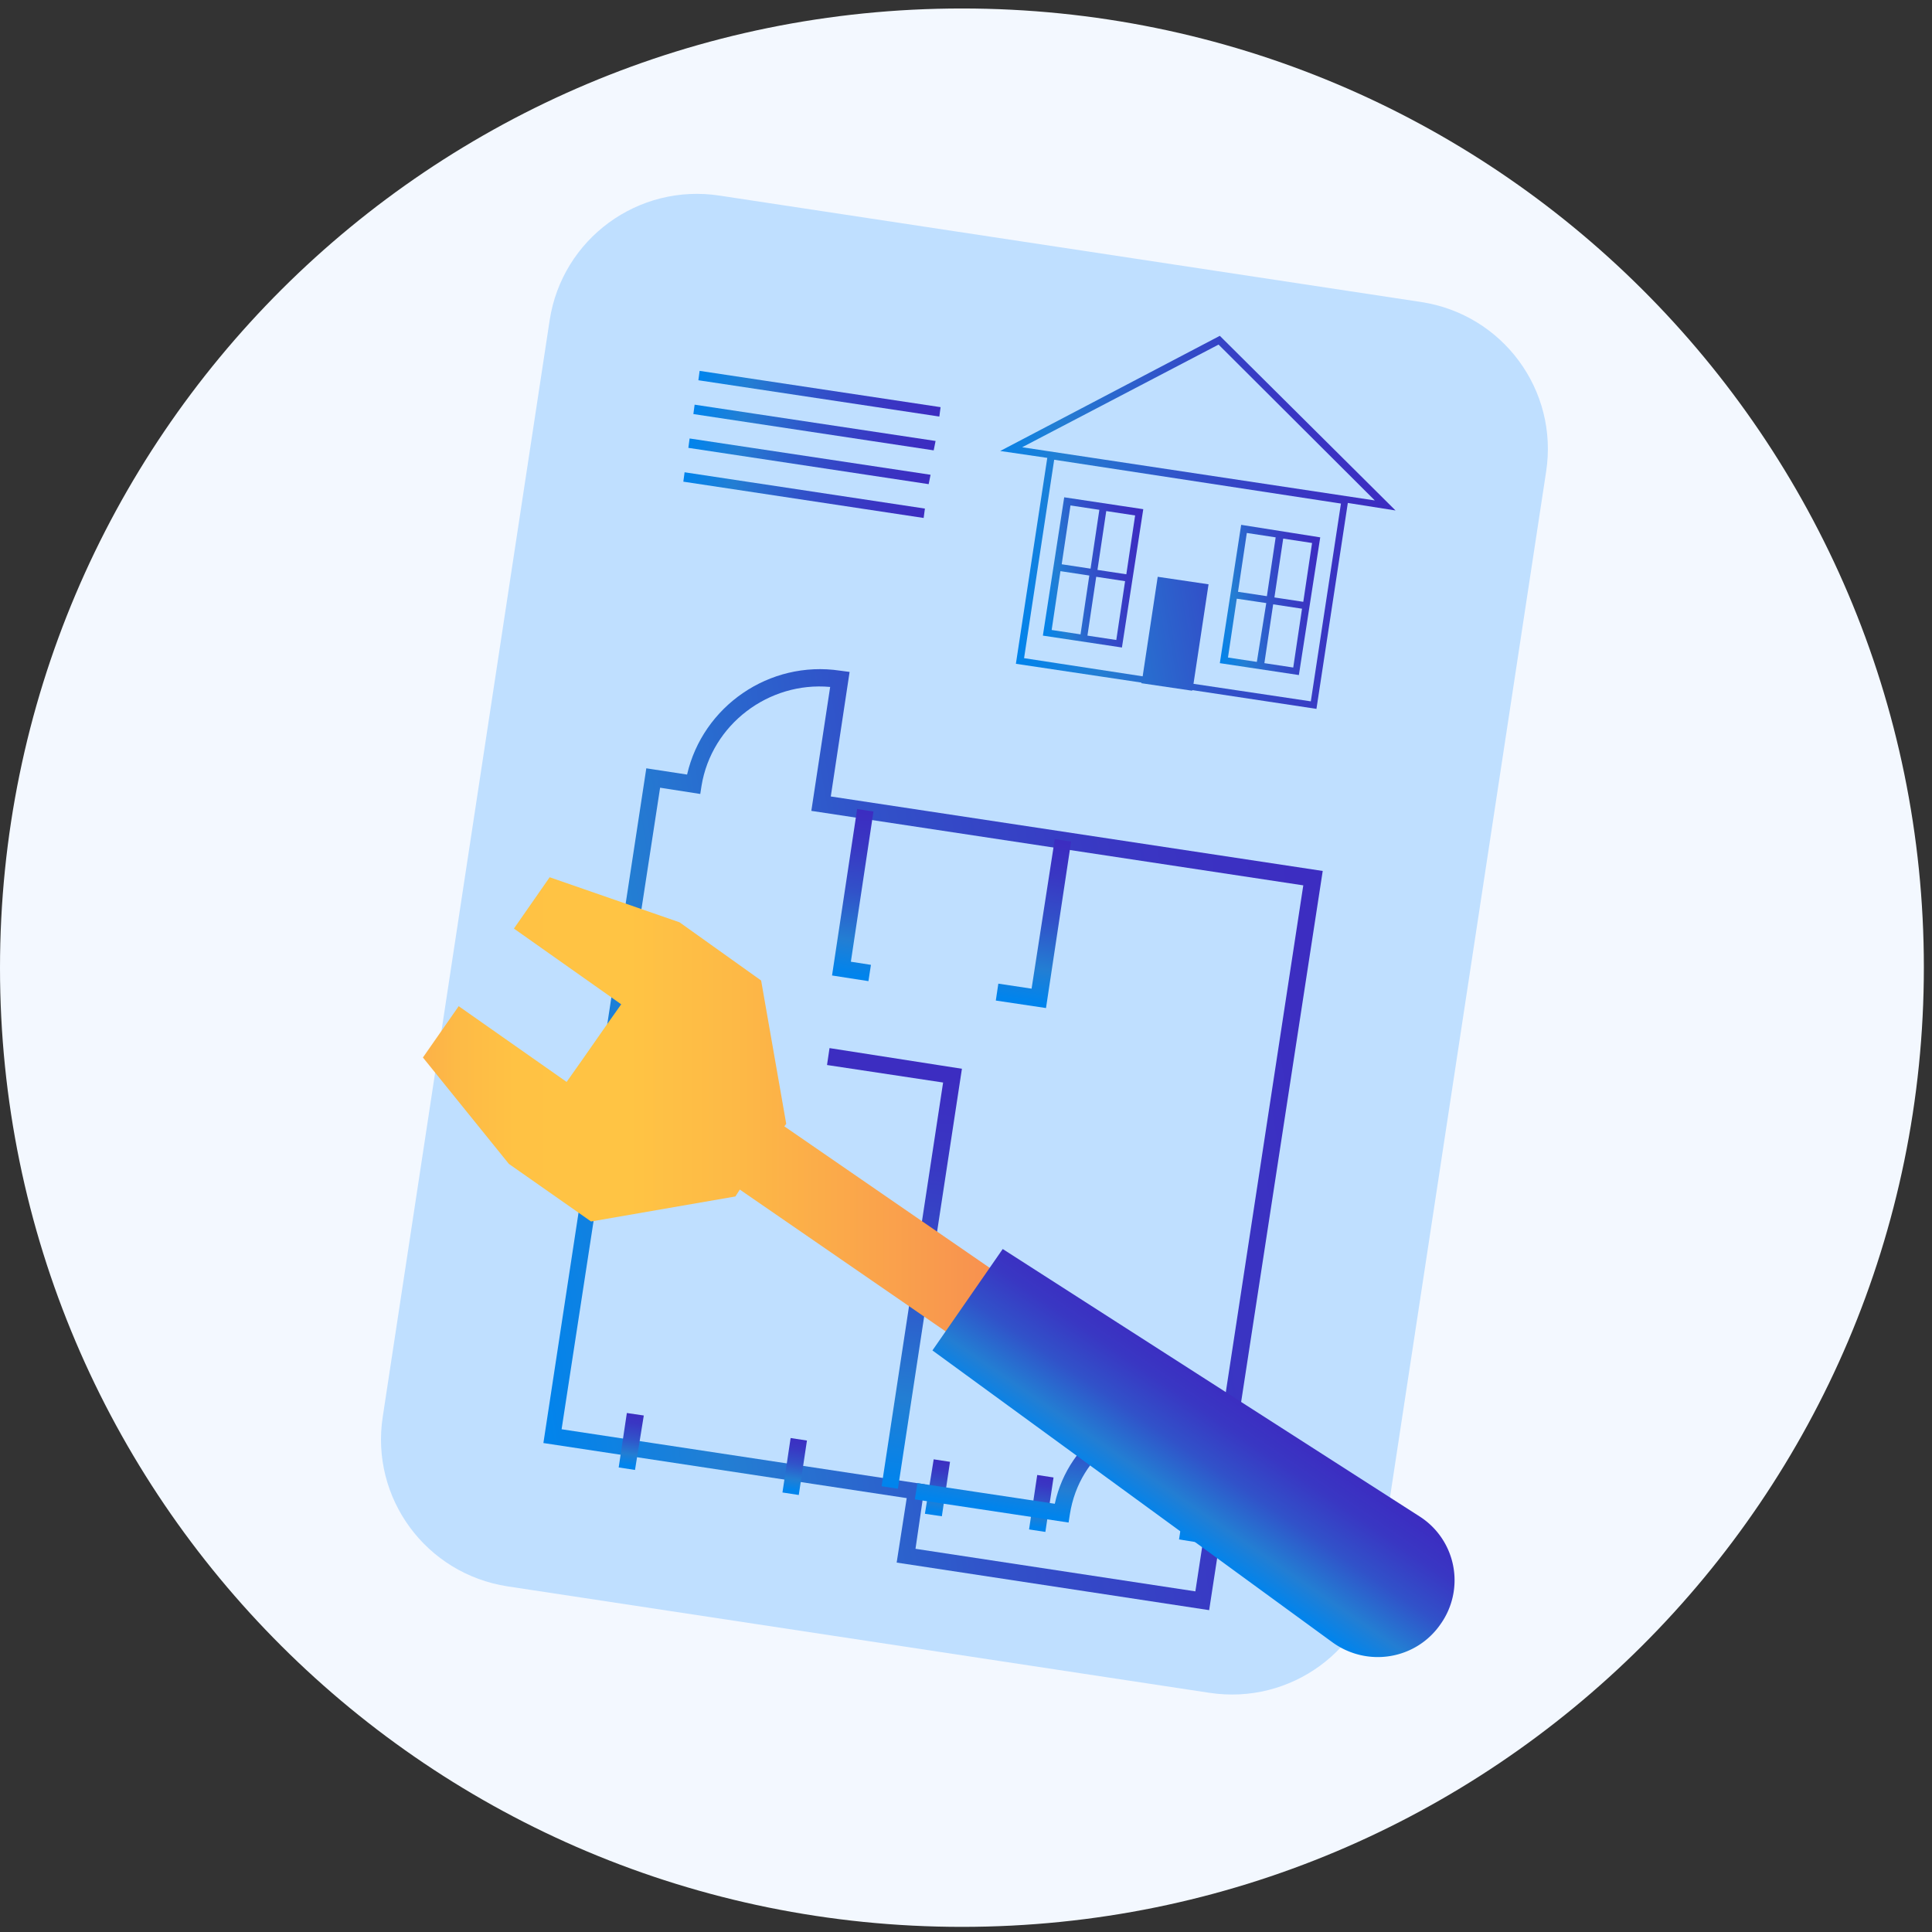 <svg width="142" height="142" fill="none" xmlns="http://www.w3.org/2000/svg"><rect width="100%" height="100%" fill="#333333" stroke="none"/><path d="M70.701 141.623c39.017 0 70.701-31.558 70.701-70.523 0-38.965-31.684-70.477-70.7-70.477C31.637.623 0 32.181 0 71.146c0 38.965 31.638 70.477 70.701 70.477z" fill="#F3F8FF"/><path d="M88.872 124.417l-51.562-7.82c-5.995-.92-10.1-6.487-9.178-12.467L40.4 23.532c.923-5.98 6.503-10.075 12.498-9.154l51.562 7.82c5.996.92 10.1 6.487 9.178 12.467l-12.268 80.598c-.922 5.98-6.503 10.074-12.498 9.154z" fill="#BFDFFF"/><path d="M88.872 118.344l-22.968-3.496.738-4.738-26.703-4.048 7.564-49.592 2.997.46c1.153-5.014 6.042-8.419 11.254-7.636l.691.092-1.383 9.154 36.157 5.475-8.347 54.329zm-21.584-4.508l20.57 3.128 7.932-51.891-36.158-5.475 1.384-9.108c-4.52-.414-8.717 2.76-9.455 7.268l-.092.598-2.952-.46-7.24 47.153 26.703 4.049-.692 4.738z" fill="url(#paint0_linear)"/><path d="M65.996 109.421l-1.199-.184 4.52-29.672-8.532-1.288.184-1.243 9.731 1.519-4.704 30.868z" fill="url(#paint1_linear)"/><path d="M51.008 76.804l-5.904-.92.185-1.197 5.903.875-.184 1.242z" fill="url(#paint2_linear)"/><path d="M63.829 72.112l-2.675-.415 1.845-12.236 1.199.184-1.66 11.04 1.475.23-.184 1.197z" fill="url(#paint3_linear)"/><path d="M76.88 74.09l-3.689-.551.185-1.242 2.444.368 1.706-10.995 1.2.184L76.88 74.09z" fill="url(#paint4_linear)"/><path d="M46.672 108.04l-1.199-.184.6-4.002 1.245.184-.646 4.002z" fill="url(#paint5_linear)"/><path d="M58.71 109.88l-1.2-.184.6-4.002 1.2.184-.6 4.002z" fill="url(#paint6_linear)"/><path d="M69.225 111.445l-1.245-.184.645-4.002 1.2.184-.6 4.002z" fill="url(#paint7_linear)"/><path d="M76.834 112.595l-1.199-.184.6-4.002 1.199.184-.6 4.002z" fill="url(#paint8_linear)"/><path d="M88.963 113.515l-2.305-.368 1.337-8.74c-4.658-.46-8.67 2.438-9.362 6.9l-.093.598-11.299-1.702.185-1.196 10.1 1.518c.507-2.346 1.89-4.324 3.828-5.658 2.075-1.426 4.704-1.978 7.333-1.61h.092l.6.092-1.338 8.74 1.107.184-.184 1.242z" fill="url(#paint9_linear)"/><path d="M102.569 37.518L89.656 24.683l-16.142 8.464 3.46.506-2.307 15.135 9.224 1.38v.047l3.736.552v-.046l9.131 1.38 2.306-15.135 3.505.552zm-6.226 14.03L87.72 50.26l1.107-7.314-3.736-.552-1.107 7.315-8.716-1.335 2.213-14.583 21.077 3.22-2.214 14.538zm-6.78-26.221l11.484 11.455-25.919-3.91 14.436-7.545z" fill="url(#paint10_linear)"/><path d="M84.03 37.425l-5.812-.874-1.568 10.166 5.811.874 1.568-10.166zm-4.613 9.2l-2.121-.322.645-4.324 2.122.322-.646 4.324zm.738-4.83l-2.121-.322.645-4.324 2.122.322-.646 4.324zm1.891 5.244l-2.121-.322.645-4.324 2.122.322-.646 4.324zm.738-4.83l-2.122-.322.646-4.324 2.122.322-.646 4.324z" fill="url(#paint11_linear)"/><path d="M97.035 39.495l-5.811-.92-1.568 10.166 5.81.874 1.569-10.12zm-4.658 9.154l-2.122-.322.646-4.324 2.168.322-.692 4.324zm.738-4.83l-2.122-.322.646-4.325 2.121.323-.645 4.324zm1.937 5.244l-2.122-.322.646-4.324 2.121.322-.645 4.324zm.738-4.83l-2.122-.322.646-4.325 2.121.323-.645 4.324z" fill="url(#paint12_linear)"/><path d="M69.04 30.616l-17.71-2.668.092-.69 17.71 2.668-.092.69z" fill="url(#paint13_linear)"/><path d="M68.625 33.101l-17.663-2.668.092-.69 17.71 2.668-.139.69z" fill="url(#paint14_linear)"/><path d="M68.256 35.585l-17.663-2.668.092-.69 17.71 2.668-.139.69z" fill="url(#paint15_linear)"/><path d="M67.887 38.07l-17.663-2.668.092-.69L67.98 37.38l-.093.69z" fill="url(#paint16_linear)"/><path d="M78.68 97.277L57.649 82.786l.138-.184-1.844-10.535-5.996-4.278-9.547-3.312-2.628 3.772 7.886 5.566-1.107 1.564-1.799 2.576-1.106 1.565-7.933-5.567-2.629 3.772 6.319 7.821 6.041 4.232 10.608-1.84.323-.506 21.03 14.491 3.275-4.646z" fill="url(#paint17_linear)"/><path d="M105.89 119.358c-1.799 2.622-5.396 3.22-7.979 1.334L68.533 99.255l5.166-7.453 30.623 19.644a5.566 5.566 0 011.568 7.912z" fill="url(#paint18_linear)"/><defs><linearGradient id="paint0_linear" x1="37.148" y1="90.05" x2="99.748" y2="79.374" gradientUnits="userSpaceOnUse"><stop stop-color="#0084ED"/><stop offset=".205" stop-color="#237ED3"/><stop offset=".491" stop-color="#3152C9"/><stop offset=".767" stop-color="#3937C3"/><stop offset=".967" stop-color="#3C2DC1"/></linearGradient><linearGradient id="paint1_linear" x1="61.135" y1="108.42" x2="65.818" y2="77.539" gradientUnits="userSpaceOnUse"><stop stop-color="#0084ED"/><stop offset=".205" stop-color="#237ED3"/><stop offset=".491" stop-color="#3152C9"/><stop offset=".767" stop-color="#3937C3"/><stop offset=".967" stop-color="#3C2DC1"/></linearGradient><linearGradient id="paint2_linear" x1="48.085" y1="76.087" x2="48.269" y2="74.876" gradientUnits="userSpaceOnUse"><stop stop-color="#0084ED"/><stop offset=".205" stop-color="#237ED3"/><stop offset=".491" stop-color="#3152C9"/><stop offset=".767" stop-color="#3937C3"/><stop offset=".967" stop-color="#3C2DC1"/></linearGradient><linearGradient id="paint3_linear" x1="62.511" y1="71.652" x2="64.364" y2="59.432" gradientUnits="userSpaceOnUse"><stop stop-color="#0084ED"/><stop offset=".205" stop-color="#237ED3"/><stop offset=".491" stop-color="#3152C9"/><stop offset=".767" stop-color="#3937C3"/><stop offset=".967" stop-color="#3C2DC1"/></linearGradient><linearGradient id="paint4_linear" x1="75.047" y1="73.554" x2="76.9" y2="61.335" gradientUnits="userSpaceOnUse"><stop stop-color="#0084ED"/><stop offset=".205" stop-color="#237ED3"/><stop offset=".491" stop-color="#3152C9"/><stop offset=".767" stop-color="#3937C3"/><stop offset=".967" stop-color="#3C2DC1"/></linearGradient><linearGradient id="paint5_linear" x1="46.099" y1="107.696" x2="46.705" y2="103.698" gradientUnits="userSpaceOnUse"><stop stop-color="#0084ED"/><stop offset=".205" stop-color="#237ED3"/><stop offset=".491" stop-color="#3152C9"/><stop offset=".767" stop-color="#3937C3"/><stop offset=".967" stop-color="#3C2DC1"/></linearGradient><linearGradient id="paint6_linear" x1="58.124" y1="109.52" x2="58.73" y2="105.522" gradientUnits="userSpaceOnUse"><stop stop-color="#0084ED"/><stop offset=".205" stop-color="#237ED3"/><stop offset=".491" stop-color="#3152C9"/><stop offset=".767" stop-color="#3937C3"/><stop offset=".967" stop-color="#3C2DC1"/></linearGradient><linearGradient id="paint7_linear" x1="68.622" y1="111.113" x2="69.228" y2="107.114" gradientUnits="userSpaceOnUse"><stop stop-color="#0084ED"/><stop offset=".205" stop-color="#237ED3"/><stop offset=".491" stop-color="#3152C9"/><stop offset=".767" stop-color="#3937C3"/><stop offset=".967" stop-color="#3C2DC1"/></linearGradient><linearGradient id="paint8_linear" x1="76.256" y1="112.27" x2="76.862" y2="108.272" gradientUnits="userSpaceOnUse"><stop stop-color="#0084ED"/><stop offset=".205" stop-color="#237ED3"/><stop offset=".491" stop-color="#3152C9"/><stop offset=".767" stop-color="#3937C3"/><stop offset=".967" stop-color="#3C2DC1"/></linearGradient><linearGradient id="paint9_linear" x1="78.114" y1="111.614" x2="79.626" y2="101.644" gradientUnits="userSpaceOnUse"><stop stop-color="#0084ED"/><stop offset=".205" stop-color="#237ED3"/><stop offset=".491" stop-color="#3152C9"/><stop offset=".767" stop-color="#3937C3"/><stop offset=".967" stop-color="#3C2DC1"/></linearGradient><linearGradient id="paint10_linear" x1="73.463" y1="41.778" x2="102.426" y2="36.838" gradientUnits="userSpaceOnUse"><stop stop-color="#0084ED"/><stop offset=".205" stop-color="#237ED3"/><stop offset=".491" stop-color="#3152C9"/><stop offset=".767" stop-color="#3937C3"/><stop offset=".967" stop-color="#3C2DC1"/></linearGradient><linearGradient id="paint11_linear" x1="75.998" y1="42.828" x2="84.691" y2="41.346" gradientUnits="userSpaceOnUse"><stop stop-color="#0084ED"/><stop offset=".205" stop-color="#237ED3"/><stop offset=".491" stop-color="#3152C9"/><stop offset=".767" stop-color="#3937C3"/><stop offset=".967" stop-color="#3C2DC1"/></linearGradient><linearGradient id="paint12_linear" x1="88.993" y1="44.875" x2="97.687" y2="43.392" gradientUnits="userSpaceOnUse"><stop stop-color="#0084ED"/><stop offset=".205" stop-color="#237ED3"/><stop offset=".491" stop-color="#3152C9"/><stop offset=".767" stop-color="#3937C3"/><stop offset=".967" stop-color="#3C2DC1"/></linearGradient><linearGradient id="paint13_linear" x1="51.405" y1="27.605" x2="69.088" y2="30.301" gradientUnits="userSpaceOnUse"><stop stop-color="#0084ED"/><stop offset=".205" stop-color="#237ED3"/><stop offset=".491" stop-color="#3152C9"/><stop offset=".767" stop-color="#3937C3"/><stop offset=".967" stop-color="#3C2DC1"/></linearGradient><linearGradient id="paint14_linear" x1="51.028" y1="30.085" x2="68.71" y2="32.78" gradientUnits="userSpaceOnUse"><stop stop-color="#0084ED"/><stop offset=".205" stop-color="#237ED3"/><stop offset=".491" stop-color="#3152C9"/><stop offset=".767" stop-color="#3937C3"/><stop offset=".967" stop-color="#3C2DC1"/></linearGradient><linearGradient id="paint15_linear" x1="50.65" y1="32.563" x2="68.332" y2="35.258" gradientUnits="userSpaceOnUse"><stop stop-color="#0084ED"/><stop offset=".205" stop-color="#237ED3"/><stop offset=".491" stop-color="#3152C9"/><stop offset=".767" stop-color="#3937C3"/><stop offset=".967" stop-color="#3C2DC1"/></linearGradient><linearGradient id="paint16_linear" x1="50.272" y1="35.043" x2="67.954" y2="37.738" gradientUnits="userSpaceOnUse"><stop stop-color="#0084ED"/><stop offset=".205" stop-color="#237ED3"/><stop offset=".491" stop-color="#3152C9"/><stop offset=".767" stop-color="#3937C3"/><stop offset=".967" stop-color="#3C2DC1"/></linearGradient><linearGradient id="paint17_linear" x1="31.077" y1="83.212" x2="78.657" y2="83.212" gradientUnits="userSpaceOnUse"><stop stop-color="#FCB148"/><stop offset=".052" stop-color="#FDBA46"/><stop offset=".142" stop-color="#FFC244"/><stop offset=".318" stop-color="#FFC444"/><stop offset=".485" stop-color="#FDB946"/><stop offset=".775" stop-color="#F99C4D"/><stop offset=".866" stop-color="#F8924F"/><stop offset="1" stop-color="#F8924F"/></linearGradient><linearGradient id="paint18_linear" x1="85.327" y1="111.935" x2="91.701" y2="102.678" gradientUnits="userSpaceOnUse"><stop stop-color="#0084ED"/><stop offset=".205" stop-color="#237ED3"/><stop offset=".491" stop-color="#3152C9"/><stop offset=".767" stop-color="#3937C3"/><stop offset=".967" stop-color="#3C2DC1"/></linearGradient></defs></svg>